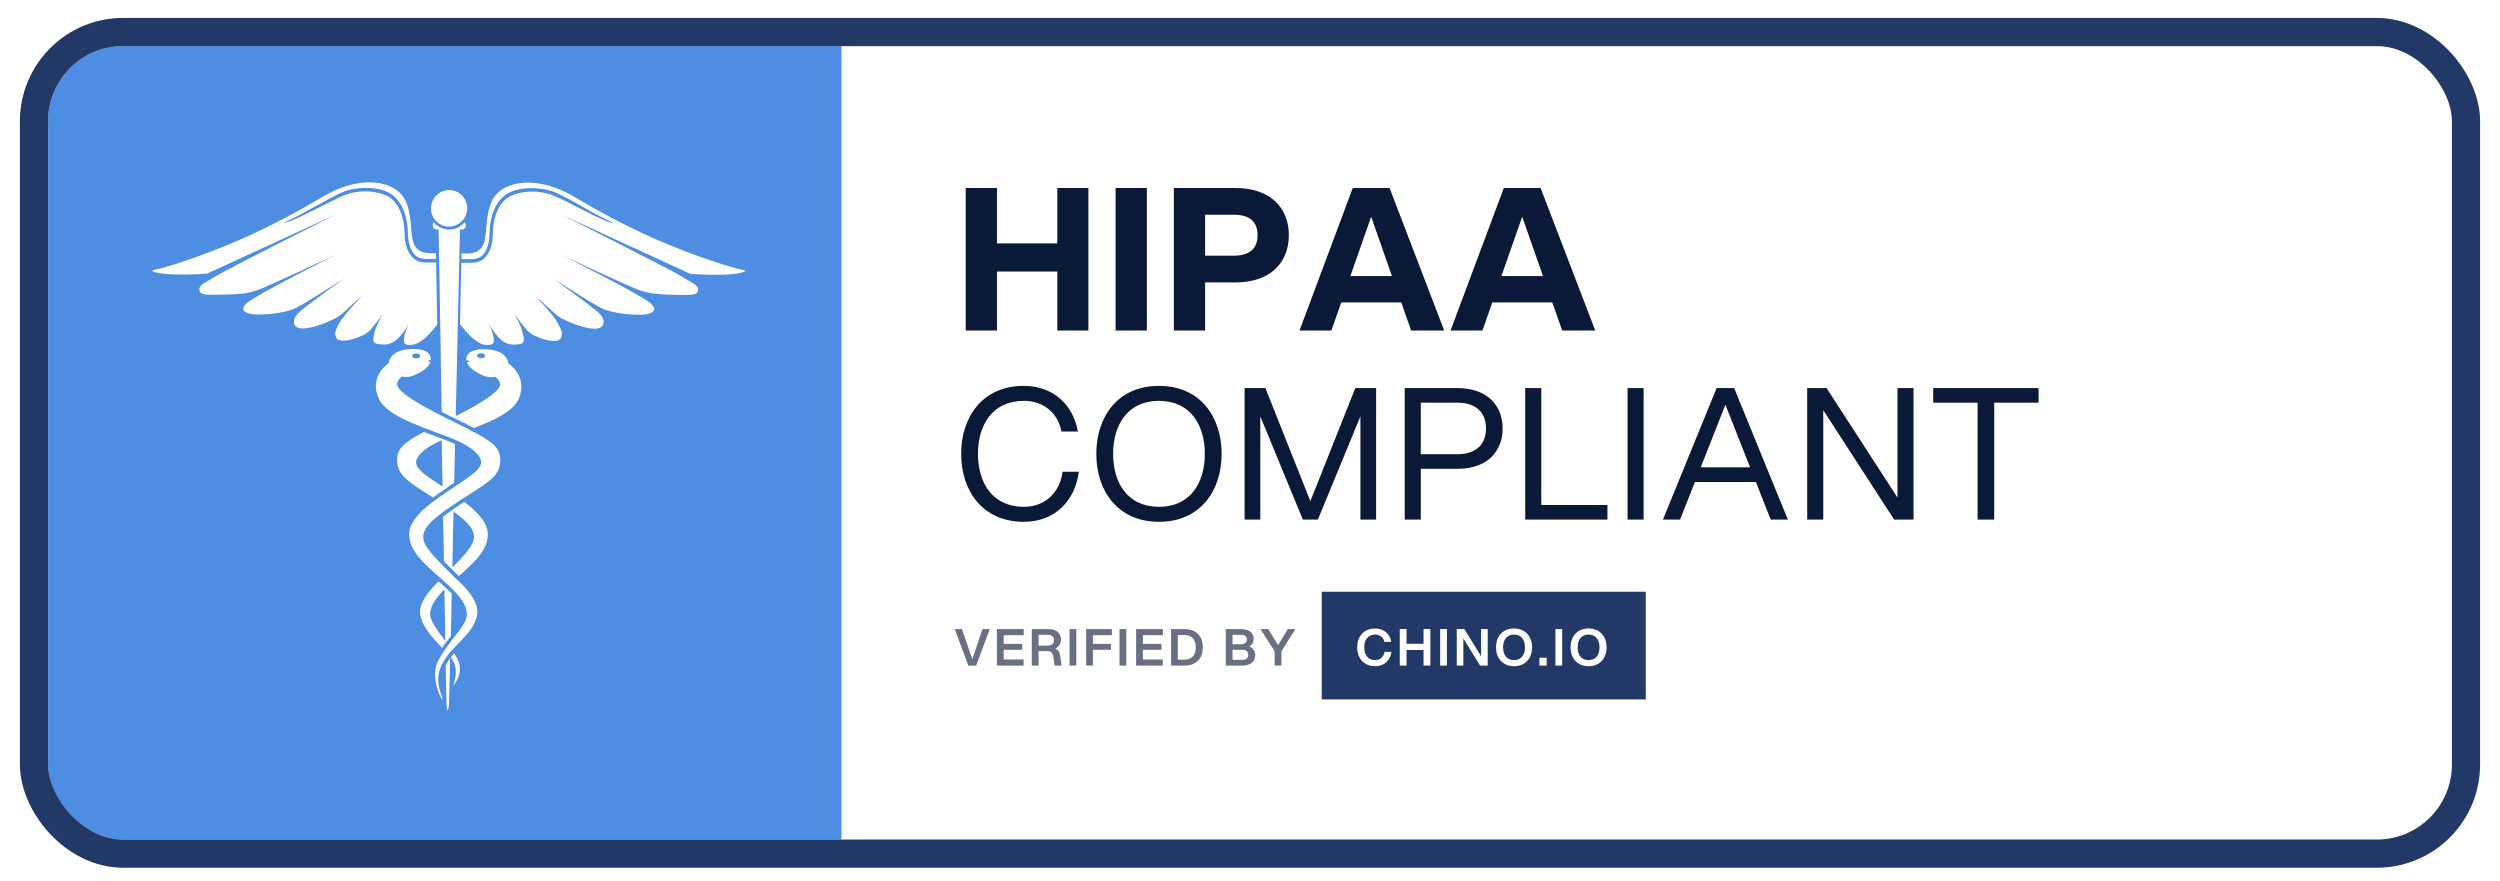 <svg width="312" height="110" viewBox="0 0 312 110" fill="none" xmlns="http://www.w3.org/2000/svg">
<g filter="url(#filter0_d_5668_29589)">
<g clip-path="url(#clip0_5668_29589)">
<rect x="6" y="5" width="300" height="99.023" rx="9.375" fill="white"/>
<rect width="99.023" height="99.023" transform="translate(6 5)" fill="#4D8EE2"/>
<path d="M55.625 82.275C55.653 84.24 55.68 85.671 55.708 86.372C55.736 86.457 55.736 86.569 55.708 86.653C55.708 86.765 55.708 86.849 55.708 86.849C55.708 87.242 55.764 87.635 55.875 88C55.986 87.635 56.042 87.242 56.042 86.849C56.042 86.709 56.097 84.66 56.181 81.377C56.153 81.405 56.125 81.433 56.125 81.461C55.931 81.714 55.764 81.995 55.625 82.275ZM49.844 41.303C50.288 40.826 50.705 40.265 51.011 39.675C50.789 40.181 49.927 42.089 50.761 42.257C51.678 42.426 52.706 42.145 54.569 39.76C54.513 36.701 54.457 34.035 54.43 32.014H53.429C53.373 32.014 53.346 32.014 53.29 32.014C52.734 32.014 51.817 31.958 51.206 31.032C50.538 30.022 50.511 28.983 50.483 28.226C50.455 27.131 50.177 25.139 48.815 24.016C47.87 23.259 45.313 22.669 42.951 23.623C42.172 23.932 40.616 24.746 39.087 25.504C37.697 26.205 35.919 27.075 35.363 27.075C36.28 26.654 37.503 26.037 38.837 25.279C40.366 24.437 41.978 23.539 42.784 23.203C44.396 22.557 47.481 22.361 49.065 23.651C50.566 24.886 50.872 27.019 50.9 28.17C50.928 28.927 50.955 29.854 51.539 30.779C52.067 31.565 52.901 31.565 53.401 31.565H53.512H54.402C54.402 31.313 54.402 31.088 54.402 30.836C53.512 30.892 52.234 30.948 51.678 29.741C51.011 28.282 51.734 24.55 49.51 22.978C47.286 21.407 43.729 21.799 40.56 23.651C37.42 25.476 33.25 27.861 28.108 29.938C22.967 32.014 19.77 32.856 19.159 32.94C18.575 33.053 19.631 33.446 21.827 33.502C24.023 33.558 25.857 33.389 25.857 33.389L41.978 25.981C41.978 25.981 28.081 32.968 26.913 33.726C25.746 34.484 24.801 34.736 24.884 35.438C24.968 36.14 25.857 36.055 28.303 35.999C30.749 35.943 31.277 35.719 32.111 35.466C32.945 35.214 41.978 31.004 41.978 31.004C41.978 31.004 32.305 35.859 30.916 36.981C29.526 38.104 31.027 38.469 31.972 38.497C32.945 38.525 35.53 38.385 36.975 37.655C38.42 36.925 42.923 34.007 42.923 34.007C42.923 34.007 38.476 37.234 37.614 37.964C36.919 38.553 36.558 39.058 36.725 39.675C36.975 40.461 38.309 40.377 40.088 39.732C40.088 39.732 41.922 39.086 42.617 38.469C43.312 37.823 45.258 36.084 45.258 36.084C45.258 36.084 42.951 38.497 42.367 39.535C41.811 40.574 41.7 40.826 41.978 41.415C42.367 42.257 45.313 41.387 46.147 40.489C46.758 39.788 47.342 39.058 47.87 38.272C47.87 38.272 46.981 39.732 46.786 40.574C46.592 41.415 46.369 42.089 47.175 42.173C48.065 42.313 48.899 42.342 49.844 41.303ZM55.347 60.414C55.43 60.358 55.514 60.302 55.597 60.246C55.764 60.133 55.903 60.049 56.014 59.937C56.236 59.797 56.459 59.628 56.681 59.488C56.709 57.888 56.764 56.261 56.792 54.661C56.347 54.465 55.875 54.268 55.375 54.072C55.347 54.072 55.319 54.044 55.291 54.044C55.236 54.016 55.208 54.016 55.152 53.988C54.819 53.875 54.513 53.735 54.152 53.623C53.735 53.455 53.318 53.314 52.901 53.146C50.121 54.633 49.566 55.335 49.566 56.71C49.566 58.646 51.206 59.516 54.041 61.34C54.485 61.003 54.93 60.695 55.347 60.414ZM51.928 56.962C51.928 56.962 51.734 55.728 54.874 54.296C54.958 54.268 55.041 54.212 55.124 54.184C55.152 56.12 55.18 58.057 55.236 59.993C53.679 58.927 51.928 57.916 51.928 56.962ZM56.681 80.788C56.542 80.956 56.403 81.125 56.264 81.265C57.07 82.359 57.014 83.426 56.57 84.801C56.987 84.324 57.821 83.117 57.126 81.546C56.987 81.293 56.848 81.04 56.681 80.788ZM55.402 69.282C55.708 69.591 56.069 69.956 56.431 70.32C56.653 70.545 56.876 70.769 57.126 71.022C57.154 71.05 57.209 71.078 57.265 71.134C59.155 69.478 60.878 67.907 60.878 65.942C60.878 64.399 59.405 62.996 57.932 61.873C57.793 61.958 57.654 62.042 57.515 62.154C57.181 62.379 56.876 62.575 56.598 62.771C56.598 62.771 56.57 62.771 56.57 62.799C56.514 62.856 56.431 62.884 56.375 62.94C55.986 63.22 55.625 63.473 55.291 63.725C55.347 65.606 55.375 67.486 55.402 69.282ZM56.598 63.08C58.432 64.427 59.155 65.297 59.155 66.251C59.155 67.233 58.126 68.384 56.459 70.068C56.486 67.823 56.542 65.493 56.598 63.08ZM66.743 36.111C66.743 36.111 68.688 37.851 69.383 38.497C70.078 39.142 71.912 39.76 71.912 39.76C73.691 40.405 75.025 40.489 75.275 39.704C75.47 39.086 75.081 38.553 74.386 37.992C73.524 37.262 69.077 34.035 69.077 34.035C69.077 34.035 73.58 36.953 75.025 37.683C76.47 38.413 79.055 38.553 80.028 38.525C81.001 38.497 82.474 38.132 81.084 37.01C79.695 35.887 70.022 31.032 70.022 31.032C70.022 31.032 79.028 35.27 79.889 35.494C80.723 35.747 81.251 35.943 83.697 36.027C86.143 36.083 87.004 36.168 87.116 35.466C87.227 34.793 86.254 34.54 85.087 33.754C83.919 32.996 70.022 26.009 70.022 26.009L86.143 33.417C86.143 33.417 87.977 33.586 90.173 33.53C92.369 33.474 93.425 33.081 92.841 32.968C92.258 32.856 89.033 32.042 83.891 29.966C78.75 27.889 74.58 25.532 71.44 23.68C68.299 21.855 64.713 21.435 62.49 23.006C60.266 24.578 60.989 28.282 60.322 29.769C59.766 30.976 58.488 30.92 57.598 30.864C57.598 31.088 57.598 31.341 57.57 31.593H58.488H58.599C59.099 31.593 59.933 31.593 60.461 30.808C61.045 29.91 61.072 28.955 61.1 28.198C61.128 27.047 61.434 24.914 62.935 23.68C64.519 22.389 67.604 22.585 69.216 23.231C70.022 23.539 71.634 24.437 73.163 25.307C74.497 26.065 75.72 26.682 76.637 27.103C76.053 27.103 74.302 26.233 72.913 25.532C71.412 24.746 69.855 23.96 69.049 23.651C66.687 22.697 64.13 23.287 63.185 24.044C61.795 25.167 61.545 27.159 61.517 28.254C61.489 29.012 61.462 30.078 60.794 31.06C60.211 31.986 59.294 32.042 58.71 32.042C58.654 32.042 58.627 32.042 58.571 32.042H57.57C57.515 34.063 57.459 36.701 57.404 39.704C59.294 42.145 60.378 42.454 61.267 42.257C62.101 42.089 61.267 40.181 61.017 39.675C61.35 40.265 61.739 40.798 62.184 41.303C63.101 42.342 63.963 42.313 64.797 42.201C65.631 42.089 65.381 41.444 65.186 40.602C64.991 39.76 64.102 38.3 64.102 38.3C64.63 39.058 65.214 39.816 65.825 40.517C66.659 41.415 69.605 42.313 69.994 41.444C70.245 40.882 70.161 40.602 69.605 39.563C69.077 38.525 66.743 36.111 66.743 36.111ZM56.042 27.524C56.486 27.524 56.931 27.384 57.292 27.131C57.654 26.879 57.959 26.514 58.126 26.121C58.293 25.7 58.349 25.251 58.265 24.802C58.182 24.353 57.959 23.96 57.654 23.623C57.348 23.315 56.931 23.09 56.486 23.006C56.042 22.922 55.597 22.95 55.18 23.146C54.763 23.315 54.402 23.623 54.179 23.988C53.929 24.353 53.79 24.802 53.79 25.251C53.79 25.56 53.846 25.84 53.957 26.121C54.068 26.402 54.235 26.654 54.457 26.851C54.68 27.075 54.902 27.244 55.18 27.356C55.43 27.468 55.736 27.524 56.042 27.524ZM63.435 44.587C63.435 44.587 63.379 43.015 60.85 42.847C58.265 42.678 58.154 43.801 58.21 44.222C58.404 44.222 58.571 44.278 58.571 44.334C58.571 44.39 58.432 44.446 58.265 44.446C58.404 44.867 58.793 45.372 59.905 45.934C60.822 46.383 61.267 46.355 61.795 46.27C61.795 46.27 62.407 46.635 62.407 47.224C62.407 47.786 61.434 48.88 56.876 51.181C57.154 38.778 57.404 27.889 57.404 27.889H57.682C57.793 27.889 57.904 27.833 57.987 27.749C58.071 27.665 58.126 27.552 58.126 27.44V27.3C58.126 27.244 58.126 27.188 58.099 27.131C58.071 27.075 58.043 27.019 57.987 26.991C57.737 27.272 57.459 27.496 57.126 27.665C56.792 27.833 56.431 27.889 56.069 27.889C55.708 27.889 55.347 27.805 55.013 27.665C54.68 27.524 54.374 27.272 54.152 26.991C54.096 27.047 54.068 27.075 54.041 27.131C54.013 27.188 54.013 27.244 54.013 27.3V27.44C54.013 27.552 54.068 27.665 54.152 27.749C54.235 27.833 54.346 27.889 54.457 27.889H54.735C54.735 27.889 54.93 38.469 55.124 50.648C55.514 50.845 55.903 51.041 56.347 51.266C56.403 51.294 56.486 51.322 56.542 51.35C57.57 51.855 58.432 52.276 59.155 52.669C61.6 51.715 63.991 50.62 64.713 49.077C65.992 46.214 63.435 44.587 63.435 44.587ZM60.044 43.941C59.766 43.941 59.544 43.801 59.544 43.632C59.544 43.464 59.766 43.324 60.044 43.324C60.322 43.324 60.544 43.464 60.544 43.632C60.544 43.801 60.322 43.941 60.044 43.941ZM55.625 79.469C55.847 79.188 56.042 78.908 56.264 78.655C56.292 77.055 56.347 75.259 56.375 73.323C56.097 73.042 55.791 72.762 55.458 72.453C55.347 72.369 55.264 72.257 55.152 72.172C55.013 72.032 54.874 71.92 54.735 71.808C53.957 72.537 52.428 74.165 52.428 75.568C52.428 77.224 54.013 78.908 55.208 80.114C55.319 79.862 55.458 79.665 55.625 79.469ZM55.458 72.79C55.514 75.175 55.541 77.364 55.569 79.244C54.652 78.01 53.679 76.747 53.679 75.877C53.679 75.063 54.152 74.137 55.458 72.79ZM56.097 51.63C50.677 48.992 49.566 47.786 49.566 47.196C49.566 46.607 50.177 46.242 50.177 46.242C50.705 46.355 51.15 46.355 52.067 45.906C53.179 45.372 53.568 44.839 53.707 44.418C53.54 44.418 53.401 44.362 53.401 44.306C53.401 44.25 53.568 44.194 53.763 44.194V44.166C53.79 43.745 53.651 42.65 51.094 42.819C48.565 42.987 48.51 44.559 48.51 44.559C48.51 44.559 45.952 46.214 47.286 49.02C48.454 51.518 53.929 52.837 57.098 54.268C60.239 55.7 60.044 56.934 60.044 56.934C60.044 58.001 57.932 59.123 56.264 60.302C54.596 61.48 51.066 63.529 51.066 65.942C51.066 68.159 53.262 69.871 55.402 71.78C57.57 73.688 58.265 74.838 58.265 75.905C58.265 77.364 55.875 79.329 54.652 81.77C53.429 84.212 55.847 88 55.097 86.007C54.319 84.015 54.735 82.612 55.736 81.209C56.959 79.497 59.572 77.813 59.572 75.54C59.572 73.632 56.82 71.387 56.82 71.387C54.374 68.917 52.818 67.514 52.818 66.279C52.818 65.044 53.985 63.95 57.265 61.789C60.517 59.656 62.434 58.815 62.434 56.738C62.434 54.914 61.517 54.268 56.097 51.63ZM51.928 43.352C52.206 43.352 52.428 43.492 52.428 43.66C52.428 43.829 52.206 43.969 51.928 43.969C51.65 43.969 51.428 43.829 51.428 43.66C51.428 43.492 51.65 43.352 51.928 43.352Z" fill="white"/>
<path d="M131.955 40.493V33.133H124.421V40.493H120.519V22.709H124.421V29.625H131.955V22.709H135.833V40.493H131.955ZM139.224 40.493V22.709H143.127V40.493H139.224ZM146.496 40.493V22.709H154.178C158.599 22.709 160.847 25.229 160.847 28.588C160.847 31.972 158.599 34.491 154.178 34.491H150.399V40.493H146.496ZM150.399 31.157H153.955C155.956 31.157 156.944 30.267 156.944 28.588C156.944 26.908 155.956 26.044 153.955 26.044H150.399V31.157ZM176.111 40.493L174.876 36.986H167.392L166.157 40.493H162.18L168.825 22.709H173.419L180.236 40.493H176.111ZM168.528 33.701H173.715L171.122 26.291L168.528 33.701ZM194.961 40.493L193.726 36.986H186.242L185.007 40.493H181.03L187.675 22.709H192.269L199.086 40.493H194.961ZM187.378 33.701H192.565L189.972 26.291L187.378 33.701Z" fill="#0B1939"/>
<path d="M127.773 64.367C122.574 64.367 119.952 60.445 119.952 55.885C119.952 51.325 122.574 47.404 127.773 47.404C131.512 47.404 133.952 49.843 134.522 53.104H132.47C132.059 50.846 130.281 49.273 127.773 49.273C123.851 49.273 122.05 52.283 122.05 55.885C122.05 59.488 123.851 62.497 127.773 62.497C130.486 62.497 132.287 60.651 132.606 58.12H134.636C134.202 61.654 131.717 64.367 127.773 64.367ZM144.639 64.367C139.44 64.367 136.818 60.445 136.818 55.885C136.818 51.325 139.44 47.404 144.639 47.404C149.837 47.404 152.459 51.325 152.459 55.885C152.459 60.445 149.837 64.367 144.639 64.367ZM138.916 55.885C138.916 59.488 140.717 62.497 144.639 62.497C148.56 62.497 150.361 59.488 150.361 55.885C150.361 52.283 148.56 49.273 144.639 49.273C140.717 49.273 138.916 52.283 138.916 55.885ZM162.598 64.093L157.286 51.211V64.093H155.325V47.677H157.924L163.533 61.791L169.142 47.677H171.741V64.093H169.78V51.211L164.468 64.093H162.598ZM175.308 64.093V47.677H181.875C185.751 47.677 187.529 49.98 187.529 52.716C187.529 55.452 185.751 57.755 181.875 57.755H177.315V64.093H175.308ZM177.315 55.931H181.875C184.383 55.931 185.454 54.54 185.454 52.716C185.454 50.892 184.383 49.501 181.875 49.501H177.315V55.931ZM190.348 64.093V47.677H192.355V62.269H200.608V64.093H190.348ZM203.117 64.093V47.677H205.124V64.093H203.117ZM220.984 64.093L219.137 59.397H211.522L209.675 64.093H207.532L214.235 47.677H216.424L223.127 64.093H220.984ZM212.252 57.572H218.408L215.33 49.752L212.252 57.572ZM236.391 64.093L227.544 50.436V64.093H225.538V47.677H227.955L236.801 61.334V47.677H238.807V64.093H236.391ZM246.805 64.093V49.501H241.265V47.677H254.42V49.501H248.88V64.093H246.805Z" fill="#0B1939"/>
<path d="M120.845 82.312L119.149 77.756H120.054L121.345 81.521L122.611 77.756H123.516L121.826 82.312H120.845ZM124.414 82.312V77.756H127.755V78.522H125.262V79.604H127.572V80.338H125.262V81.546H127.743V82.312H124.414ZM128.769 82.312V77.756H130.8C131.908 77.756 132.414 78.3 132.414 79.097C132.414 79.553 132.154 79.939 131.705 80.192C132.078 80.357 132.237 80.648 132.3 81.021L132.49 82.312H131.616L131.465 81.217C131.395 80.724 131.161 80.508 130.693 80.508H129.617V82.312H128.769ZM129.617 79.825H130.693C131.262 79.825 131.534 79.585 131.534 79.148C131.534 78.705 131.262 78.465 130.693 78.465H129.617V79.825ZM133.476 82.312V77.756H134.324V82.312H133.476ZM135.55 82.312V77.756H138.765V78.522H136.398V79.604H138.645V80.338H136.398V82.312H135.55ZM139.713 82.312V77.756H140.561V82.312H139.713ZM141.788 82.312V77.756H145.129V78.522H142.636V79.604H144.946V80.338H142.636V81.546H145.116V82.312H141.788ZM146.143 82.312V77.756H147.826C149.389 77.756 150.117 78.756 150.117 80.034C150.117 81.312 149.389 82.312 147.826 82.312H146.143ZM146.991 81.572H147.826C148.819 81.572 149.231 80.894 149.231 80.034C149.231 79.173 148.819 78.496 147.826 78.496H146.991V81.572ZM152.974 82.312V77.756H154.796C155.91 77.756 156.46 78.243 156.46 78.971C156.46 79.388 156.277 79.711 155.91 79.914C156.403 80.123 156.65 80.515 156.65 80.996C156.65 81.812 156.1 82.312 154.986 82.312H152.974ZM153.822 81.597H154.986C155.53 81.597 155.777 81.375 155.777 80.97C155.777 80.559 155.53 80.338 154.986 80.338H153.822V81.597ZM153.822 79.648H154.821C155.366 79.648 155.619 79.426 155.619 79.059C155.619 78.692 155.366 78.471 154.821 78.471H153.822V79.648ZM159.074 82.312V80.534L157.308 77.756H158.283L159.504 79.762L160.719 77.756H161.662L159.922 80.528V82.312H159.074Z" fill="#6A7084"/>
<rect width="40.438" height="13.438" transform="translate(164.951 73.093)" fill="#223867"/>
<path d="M171.625 82.388C170.144 82.388 169.372 81.312 169.372 80.034C169.372 78.756 170.144 77.68 171.625 77.68C172.745 77.68 173.479 78.395 173.631 79.35H172.771C172.657 78.813 172.239 78.439 171.625 78.439C170.67 78.439 170.258 79.173 170.258 80.034C170.258 80.894 170.67 81.629 171.625 81.629C172.283 81.629 172.695 81.192 172.796 80.597H173.65C173.53 81.616 172.796 82.388 171.625 82.388ZM177.657 82.312V80.363H175.537V82.312H174.69V77.756H175.537V79.591H177.657V77.756H178.512V82.312H177.657ZM179.73 82.312V77.756H180.578V82.312H179.73ZM184.716 82.312L182.627 78.92V82.312H181.805V77.756H182.754L184.836 81.148V77.756H185.665V82.312H184.716ZM188.952 82.388C187.471 82.388 186.699 81.312 186.699 80.034C186.699 78.756 187.471 77.68 188.952 77.68C190.426 77.68 191.205 78.756 191.205 80.034C191.205 81.312 190.426 82.388 188.952 82.388ZM187.585 80.034C187.585 80.894 187.996 81.629 188.952 81.629C189.907 81.629 190.319 80.894 190.319 80.034C190.319 79.173 189.907 78.439 188.952 78.439C187.996 78.439 187.585 79.173 187.585 80.034ZM192.118 82.312V81.331H193.023V82.312H192.118ZM194.115 82.312V77.756H194.963V82.312H194.115ZM198.253 82.388C196.772 82.388 196 81.312 196 80.034C196 78.756 196.772 77.68 198.253 77.68C199.727 77.68 200.505 78.756 200.505 80.034C200.505 81.312 199.727 82.388 198.253 82.388ZM196.886 80.034C196.886 80.894 197.297 81.629 198.253 81.629C199.208 81.629 199.619 80.894 199.619 80.034C199.619 79.173 199.208 78.439 198.253 78.439C197.297 78.439 196.886 79.173 196.886 80.034Z" fill="white"/>
</g>
<rect x="4.242" y="3.242" width="303.516" height="102.539" rx="11.133" stroke="#223867" stroke-width="3.516"/>
</g>
<defs>
<filter id="filter0_d_5668_29589" x="0.977" y="0.731" width="310.046" height="109.069" filterUnits="userSpaceOnUse" color-interpolation-filters="sRGB">
<feFlood flood-opacity="0" result="BackgroundImageFix"/>
<feColorMatrix in="SourceAlpha" type="matrix" values="0 0 0 0 0 0 0 0 0 0 0 0 0 0 0 0 0 0 127 0" result="hardAlpha"/>
<feOffset dy="0.754"/>
<feGaussianBlur stdDeviation="0.754"/>
<feComposite in2="hardAlpha" operator="out"/>
<feColorMatrix type="matrix" values="0 0 0 0 0.039 0 0 0 0 0.05 0 0 0 0 0.071 0 0 0 0.05 0"/>
<feBlend mode="normal" in2="BackgroundImageFix" result="effect1_dropShadow_5668_29589"/>
<feBlend mode="normal" in="SourceGraphic" in2="effect1_dropShadow_5668_29589" result="shape"/>
</filter>
<clipPath id="clip0_5668_29589">
<rect x="6" y="5" width="300" height="99.023" rx="9.375" fill="white"/>
</clipPath>
</defs>
</svg>
